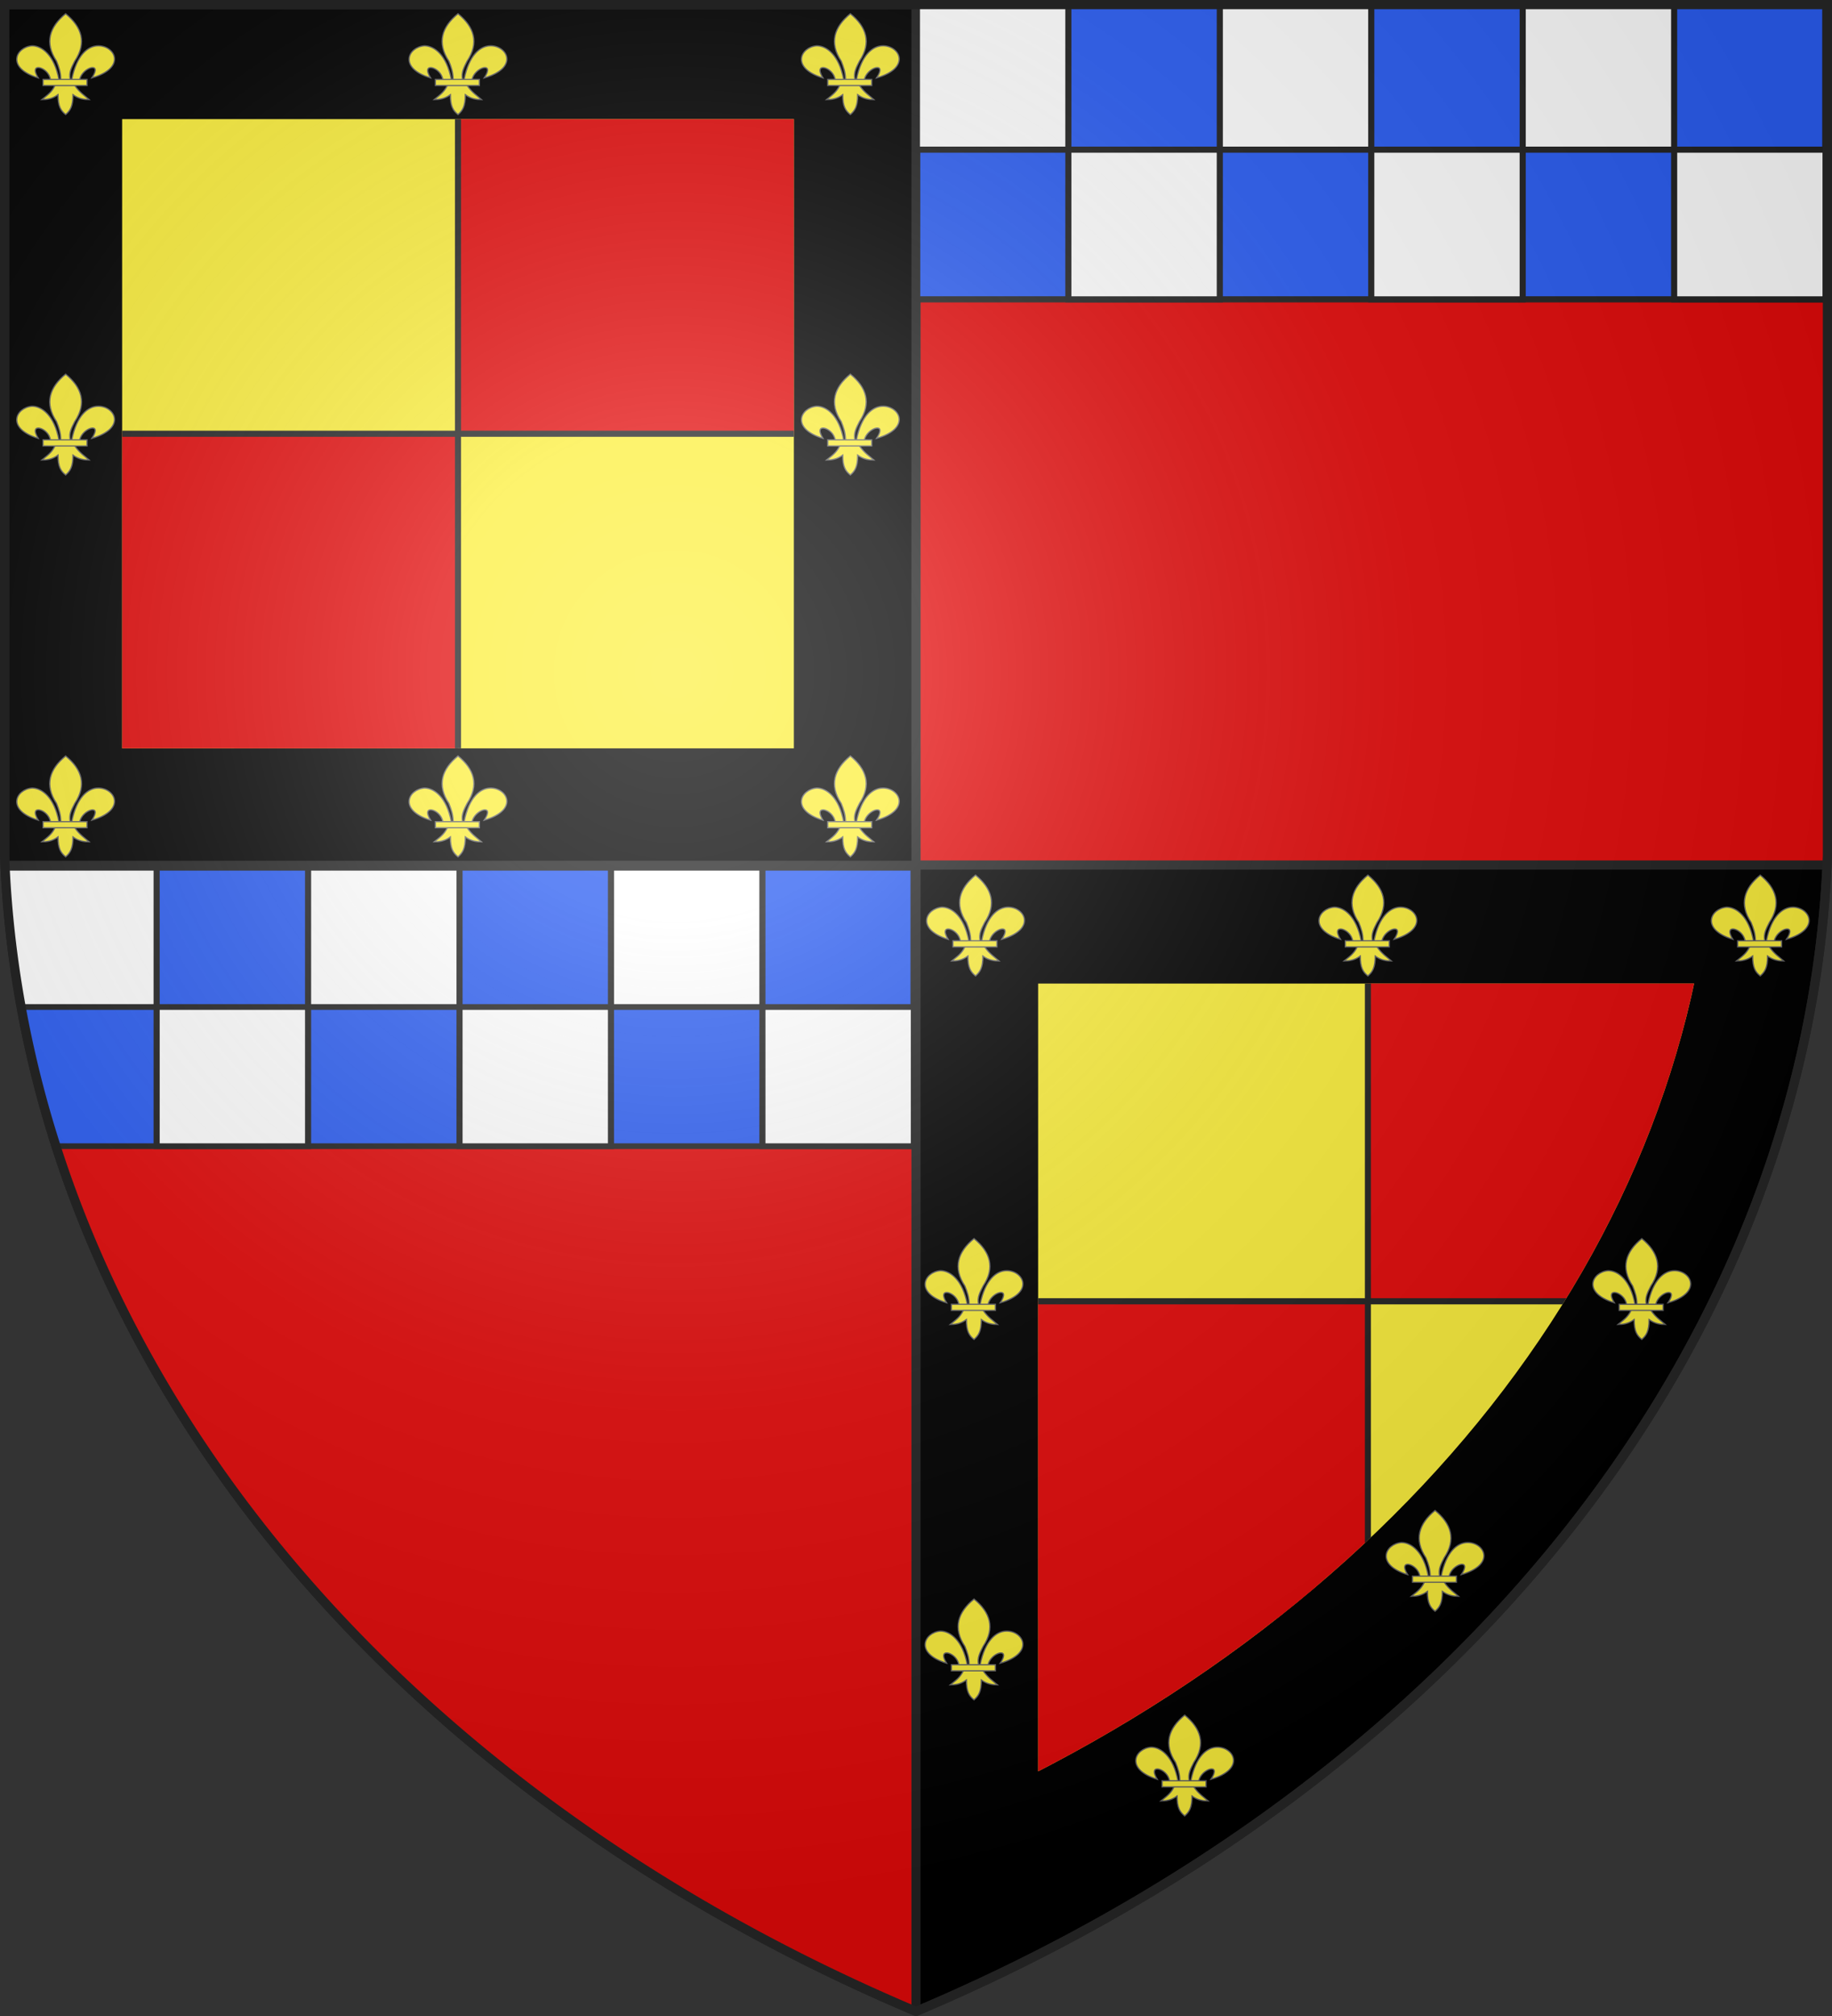 <svg xmlns="http://www.w3.org/2000/svg" xmlns:xlink="http://www.w3.org/1999/xlink" width="600" height="660" fill="#fcef3c" stroke="#222" stroke-width="3"><rect width="100%" height="100%" fill="#333333" stroke="none"/><radialGradient id="l" cx="221" cy="226" r="300" gradientTransform="translate(-77 -85)scale(1.35)" gradientUnits="userSpaceOnUse"><stop offset="0" stop-color="#fff" stop-opacity=".31"/><stop offset=".2" stop-color="#fff" stop-opacity=".25"/><stop offset=".6" stop-color="#666" stop-opacity=".13"/><stop offset="1" stop-opacity=".13"/></radialGradient><clipPath id="b"><path id="a" d="M1.5 1.5h597V280A570 445 0 0 1 300 658.5 570 445 0 0 1 1.5 280Z"/></clipPath><clipPath id="j"><path d="M43.3 27.3h518.2V269c-5.1 137.8-103.8 263-259.1 328.5C147.1 532 48.4 406.8 43.3 269Z"/></clipPath><use xlink:href="#a" fill="#000"/><g fill="#e20909" clip-path="url(#b)"><path d="M300 0h300v283.2H300zM0 283.3h300v380H0z"/><g id="e" stroke-width="2"><path fill="#2b5df2" d="M300.4 0h297.4v98H300.4z"/><g id="d" fill="#fff"><path id="c" d="M300.3 0h49.6v49h-49.6z"/><use xlink:href="#c" x="49.6" y="49"/></g><use xlink:href="#d" x="99.2"/><use xlink:href="#d" x="198.4"/></g><use xlink:href="#e" transform="matrix(1 0 0 .93 -298.6 284.1)"/></g><g id="g"><path id="f" stroke="#666" stroke-width=".4" d="M146.5 28c-1.1 2.3-2.7 3.3-4.3 4.6 1.6 0 3.4-.2 5.3-1.6 0 3.8.9 5.2 2.5 6.5 1.5-1.3 2.4-2.7 2.4-6.5 1.9 1.4 3.8 1.6 5.3 1.6-1.5-1.3-3.1-2.3-4.7-4.6zm-3.9-2H157v2h-14.4zM150 4.5c-5.3 4.3-7 9.5-3 15.5.8 2 1.4 3.7 1.4 6h3.1c-.5-2.3.5-4 1.5-6 4-6 2.3-11.2-3-15.5ZM139 15c-5.3.4-8.7 7.2 2 10.5-3.4-5.5 3.5-3.5 4 .5h2.8c-1.5-8-5.6-11-8.8-11Zm21.7 0c-3.4 0-7.1 3-8.7 11h2.6c.9-4 7.7-6 4-.5 11.4-3.3 7.6-10.5 2.1-10.5Z"/><g id="h"><use xlink:href="#f" x="-128.5"/><use xlink:href="#f" x="128.5"/></g></g><use xlink:href="#g" y="243"/><use xlink:href="#h" y="118"/><use xlink:href="#g" x="298" y="282"/><use xlink:href="#f" x="169" y="401"/><use xlink:href="#f" x="169" y="519"/><use xlink:href="#f" x="387.7" y="401"/><use xlink:href="#f" x="320" y="490"/><use xlink:href="#f" x="238" y="557"/><g stroke="none"><path d="M40 39h220v206H40z"/><g id="k" fill="#222"><path id="i" fill="#e20909" d="M150 39h110v103H150z"/><use xlink:href="#i" x="-110" y="103"/><path d="M149 39h2v206h-2z"/><path d="M40 141h220v2H40z"/></g><g clip-path="url(#j)"><path d="M340 322h216v260H340z"/><use xlink:href="#k" transform="matrix(.982 0 0 1.01 300.7 282.6)"/><use xlink:href="#i" transform="translate(190 480)"/></g></g><use xlink:href="#a" fill="url(#l)"/></svg>